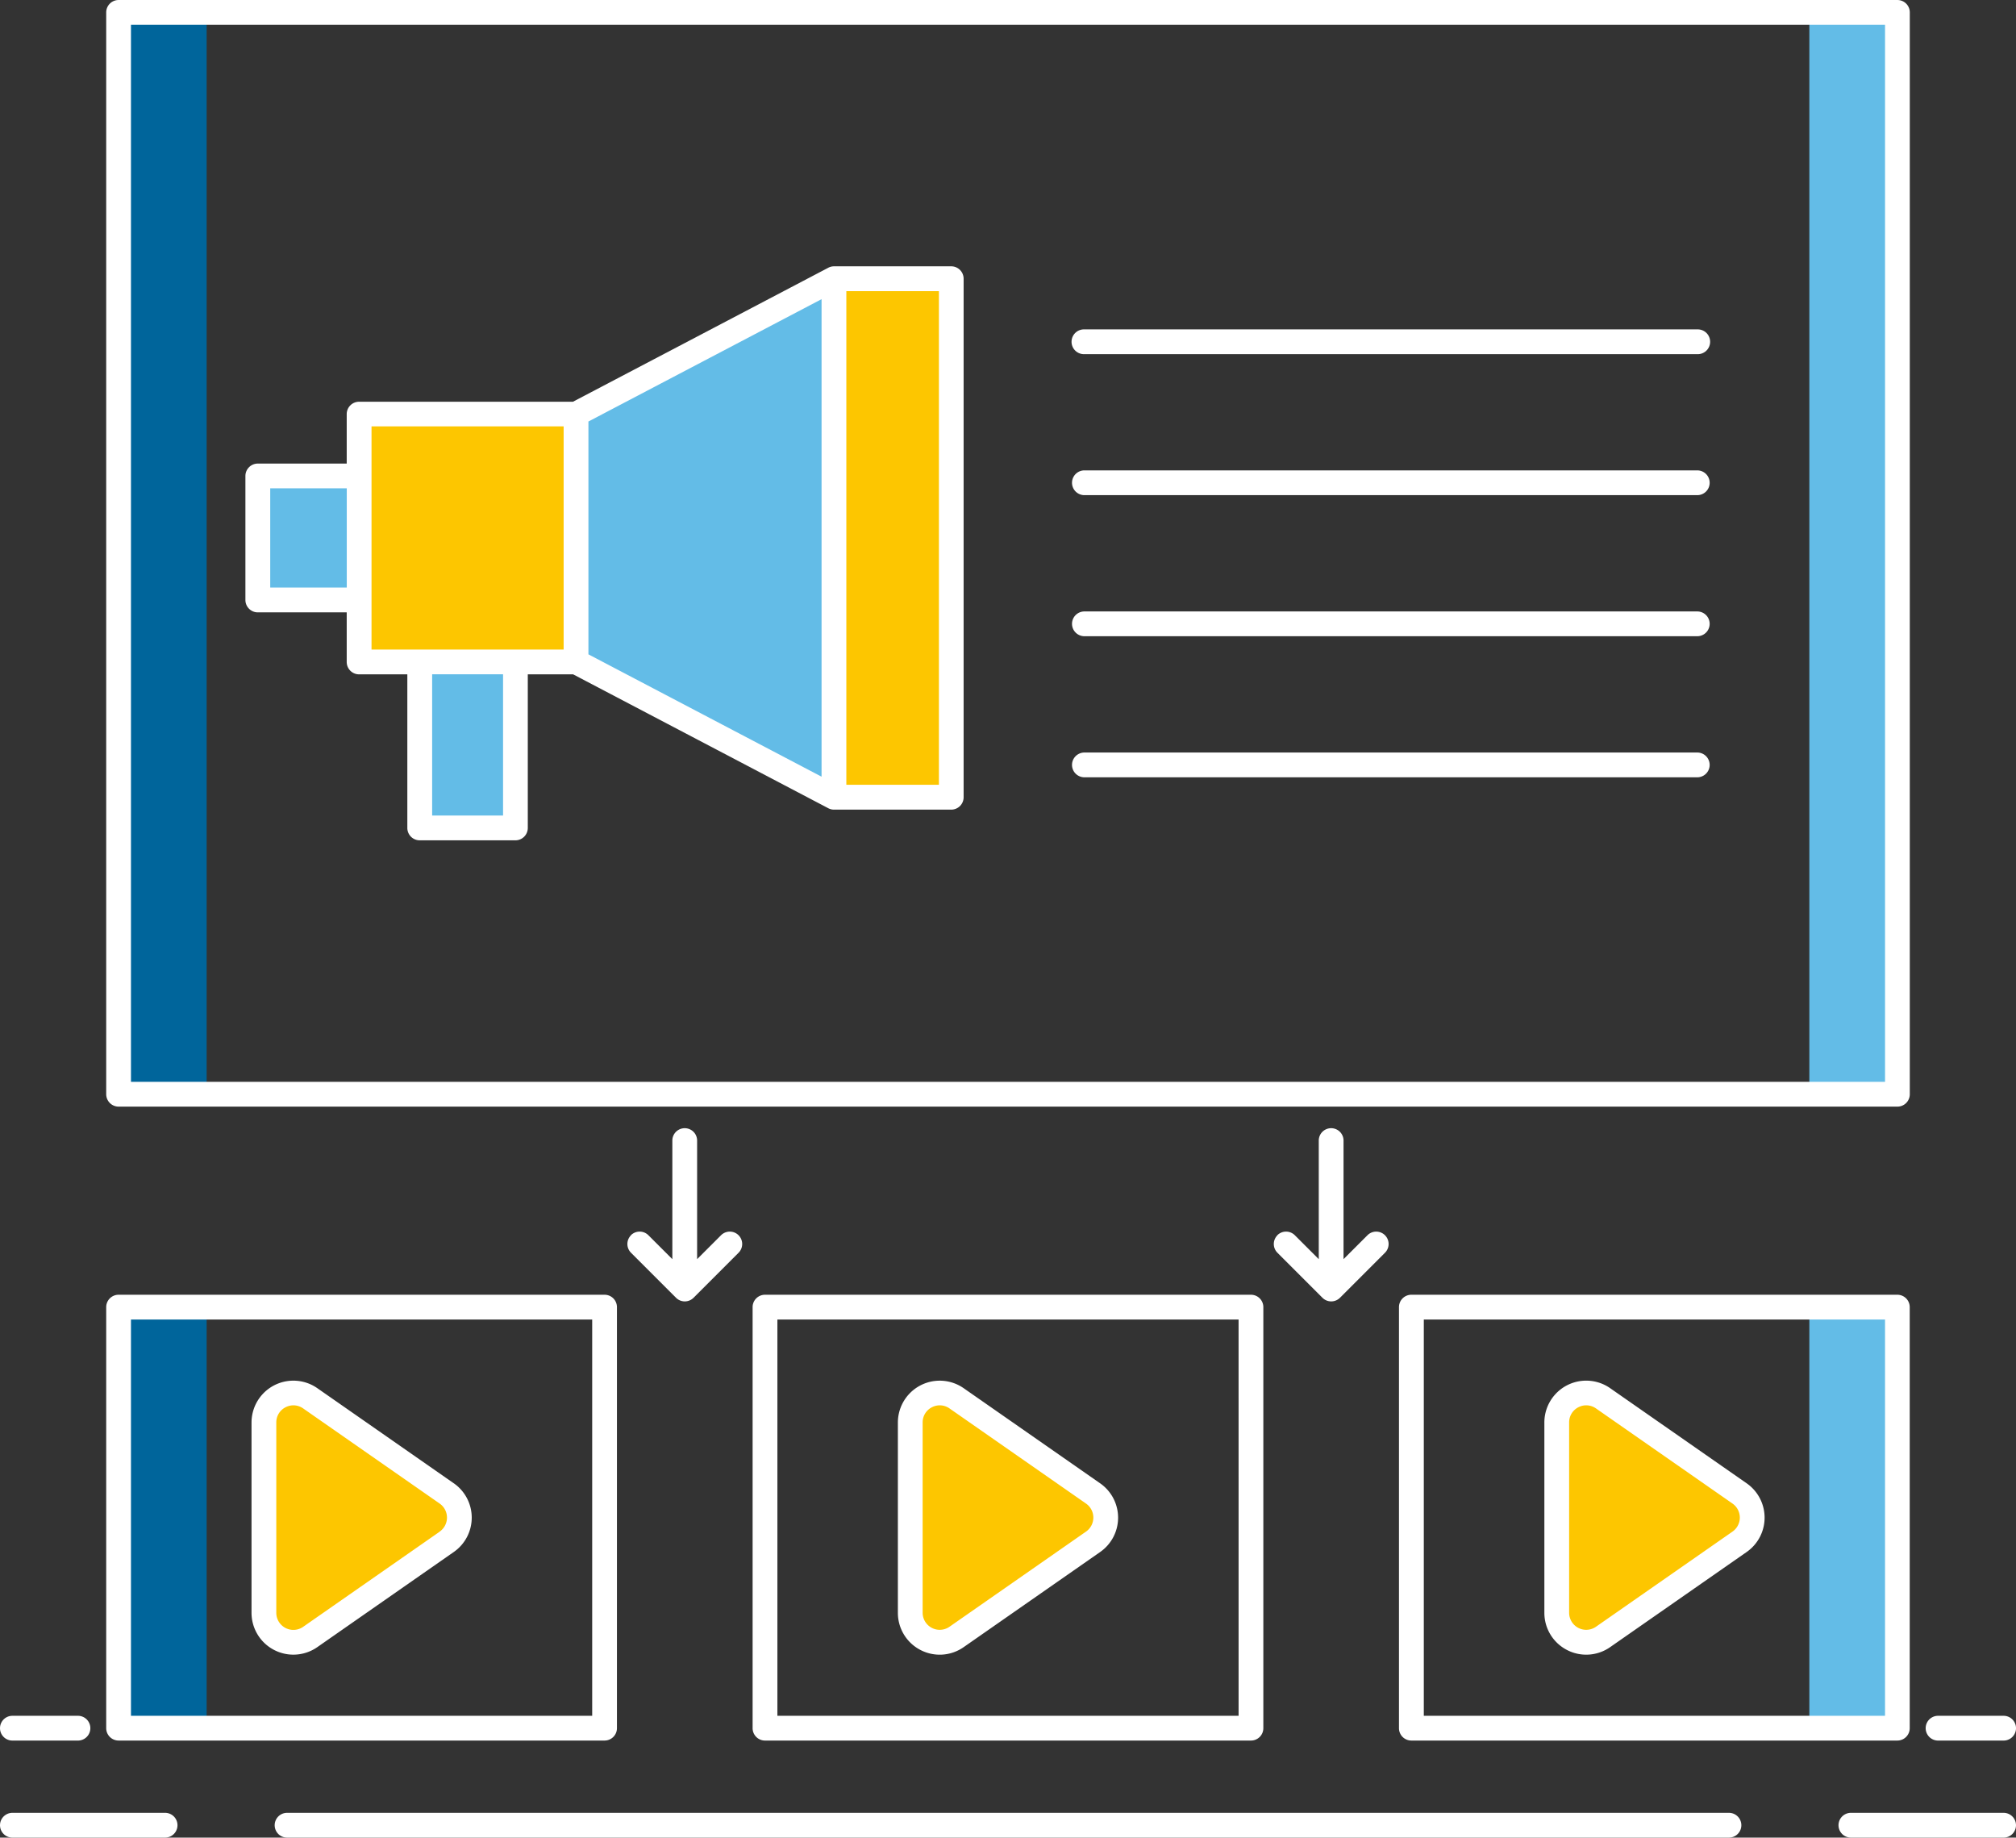 <svg height="108.697" viewBox="0 0 119.263 108.697" width="119.263" xmlns="http://www.w3.org/2000/svg"><rect x="0" y="0" width="119.263" height="108.697" fill="#333333" stroke="none"/><path d="m207.435 2559.476h5.209v24.905h-5.209z" fill="#00659b" transform="translate(-200.42 -2482.157)"/><path d="m617.081 2559.476h5.209v24.905h-5.209z" fill="#63bce7" transform="translate(-510.043 -2482.157)"/><path d="m245.371 2580.59 8.076 5.628a1.743 1.743 0 0 1 0 2.86l-8.076 5.628a1.743 1.743 0 0 1 -2.74-1.43v-11.256a1.743 1.743 0 0 1 2.74-1.43z" fill="#fdc600" transform="translate(-227.022 -2497.877)"/><path d="m401.989 2580.59 8.076 5.628a1.743 1.743 0 0 1 0 2.86l-8.076 5.628a1.743 1.743 0 0 1 -2.74-1.43v-11.256a1.743 1.743 0 0 1 2.74-1.43z" fill="#fdc600" transform="translate(-345.399 -2497.877)"/><path d="m558.6 2580.59 8.076 5.628a1.743 1.743 0 0 1 0 2.86l-8.076 5.628a1.743 1.743 0 0 1 -2.74-1.43v-11.256a1.743 1.743 0 0 1 2.74-1.43z" fill="#fdc600" transform="translate(-463.774 -2497.877)"/><path d="m207.435 2245.816h5.209v63.992h-5.209z" fill="#00659b" transform="translate(-200.42 -2245.084)"/><path d="m617.081 2245.816h5.209v63.992h-5.209z" fill="#63bce7" transform="translate(-510.043 -2245.084)"/><path d="m333.53 2341-15.257-8v-14.657l15.257-8.006z" fill="#63bce7" transform="translate(-284.194 -2293.846)"/><path d="m380.757 2310.332h6.943v30.668h-6.941z" fill="#fdc600" transform="translate(-331.422 -2293.846)"/><path d="m265.723 2343.122h12.831v14.663h-12.831z" fill="#fdc600" transform="translate(-244.476 -2318.63)"/><path d="m241.177 2358.116h5.994v7.335h-5.994z" fill="#63bce7" transform="translate(-225.923 -2329.963)"/><path d="m280.409 2403.176h5.66v9.818h-5.66z" fill="#63bce7" transform="translate(-255.576 -2364.021)"/><g fill="#fff"><path d="m205.167 2582.846h28.75a.732.732 0 0 0 .732-.732v-24.906a.732.732 0 0 0 -.732-.732h-28.75a.732.732 0 0 0 -.732.732v24.906a.733.733 0 0 0 .732.732zm.733-24.905h27.285v23.44h-27.285z" transform="translate(-198.152 -2479.89)"/><path d="m361.783 2556.476a.732.732 0 0 0 -.732.732v24.906a.732.732 0 0 0 .732.732h28.75a.732.732 0 0 0 .732-.732v-24.906a.732.732 0 0 0 -.732-.732zm28.018 24.905h-27.284v-23.44h27.283z" transform="translate(-316.528 -2479.89)"/><path d="m547.153 2556.476h-28.753a.732.732 0 0 0 -.733.732v24.906a.732.732 0 0 0 .733.732h28.75a.732.732 0 0 0 .732-.732v-24.906a.732.732 0 0 0 -.729-.732zm-.732 24.905h-27.285v-23.44h27.285z" transform="translate(-434.906 -2479.89)"/><path d="m251.6 2583.356-8.076-5.628a2.476 2.476 0 0 0 -3.891 2.031v11.256a2.475 2.475 0 0 0 3.891 2.031l8.076-5.629a2.476 2.476 0 0 0 0-4.062zm-.837 2.861-8.076 5.628a1.011 1.011 0 0 1 -1.589-.829v-11.256a1 1 0 0 1 .543-.9 1 1 0 0 1 1.046.066l8.076 5.628a1.011 1.011 0 0 1 0 1.658z" transform="translate(-224.753 -2495.616)"/><path d="m397.577 2593.211a2.471 2.471 0 0 0 2.561-.164l8.076-5.628a2.475 2.475 0 0 0 0-4.062l-8.076-5.628a2.476 2.476 0 0 0 -3.891 2.031v11.256a2.469 2.469 0 0 0 1.33 2.195zm.135-13.451a1 1 0 0 1 .543-.9 1 1 0 0 1 1.046.066l8.076 5.628a1.01 1.01 0 0 1 0 1.658l-8.076 5.628a1.011 1.011 0 0 1 -1.589-.829z" transform="translate(-343.13 -2495.616)"/><path d="m554.2 2593.21a2.468 2.468 0 0 0 2.561-.164l8.077-5.628a2.475 2.475 0 0 0 0-4.062l-8.077-5.628a2.475 2.475 0 0 0 -3.891 2.031v11.256a2.469 2.469 0 0 0 1.33 2.195zm.135-13.451a1 1 0 0 1 .542-.9 1 1 0 0 1 1.046.067l8.077 5.628a1.011 1.011 0 0 1 0 1.658l-8.077 5.628a1.01 1.01 0 0 1 -1.588-.829z" transform="translate(-461.508 -2495.616)"/><path d="m487.541 2522.379a.732.732 0 0 0 0 1.036l2.663 2.663a.733.733 0 0 0 1.036 0l2.663-2.663a.732.732 0 1 0 -1.036-1.036l-1.416 1.415c0-.009 0-.019 0-.029v-7.012a.733.733 0 0 0 -1.465 0v7.012.029l-1.416-1.415a.733.733 0 0 0 -1.037 0z" transform="translate(-411.97 -2449.313)"/><path d="m205.167 2308.274h105.233a.732.732 0 0 0 .732-.732v-63.993a.732.732 0 0 0 -.732-.732h-105.233a.732.732 0 0 0 -.732.732v63.993a.733.733 0 0 0 .732.732zm.733-63.993h103.768v62.528h-103.768z" transform="translate(-198.152 -2242.816)"/><path d="m279.932 2307.332h-6.941a.731.731 0 0 0 -.34.087l-15.1 7.923h-12.651a.732.732 0 0 0 -.733.732v2.926h-5.261a.733.733 0 0 0 -.732.733v7.335a.732.732 0 0 0 .732.733h5.261v2.935a.732.732 0 0 0 .733.732h2.853v9.085a.732.732 0 0 0 .733.732h5.66a.732.732 0 0 0 .733-.732v-9.085h2.684l15.085 7.915a.725.725 0 0 0 .34.087h6.941a.732.732 0 0 0 .733-.732v-30.669a.733.733 0 0 0 -.73-.737zm-40.29 19v-5.87h4.528v5.87zm5.993.732v-10.264h11.365v13.2h-11.365v-2.935zm7.781 12.753h-4.195v-8.353h4.195zm5.05-23.305 13.792-7.237v28.246l-13.792-7.237zm20.734 21.488h-5.476v-29.2h5.476z" transform="translate(-223.656 -2291.579)"/><path d="m475.424 2322.6h-36.256a.733.733 0 1 0 0 1.465h36.257a.733.733 0 1 0 0-1.465z" transform="translate(-375.017 -2303.116)"/><path d="m475.424 2356.77h-36.256a.732.732 0 1 0 0 1.465h36.257a.732.732 0 1 0 0-1.465z" transform="translate(-375.017 -2328.946)"/><path d="m475.424 2390.944h-36.256a.732.732 0 1 0 0 1.465h36.257a.732.732 0 1 0 0-1.465z" transform="translate(-375.017 -2354.776)"/><path d="m475.424 2425.12h-36.256a.732.732 0 1 0 0 1.465h36.257a.732.732 0 1 0 0-1.465z" transform="translate(-375.017 -2380.607)"/><path d="m188.472 2681.984h-9.034a.732.732 0 1 0 0 1.465h9.034a.732.732 0 1 0 0-1.465z" transform="translate(-178.705 -2574.752)"/><path d="m633.912 2681.984h-9.034a.732.732 0 1 0 0 1.465h9.034a.732.732 0 1 0 0-1.465z" transform="translate(-515.382 -2574.752)"/><path d="m331.284 2681.984h-85.3a.732.732 0 1 0 0 1.465h85.3a.732.732 0 1 0 0-1.465z" transform="translate(-229.002 -2574.752)"/><path d="m179.438 2659.941h3.879a.732.732 0 1 0 0-1.465h-3.879a.732.732 0 1 0 0 1.465z" transform="translate(-178.705 -2556.984)"/><path d="m645.992 2659.941h3.879a.732.732 0 0 0 0-1.465h-3.879a.732.732 0 1 0 0 1.465z" transform="translate(-531.34 -2556.984)"/><path d="m330.923 2522.379a.732.732 0 0 0 0 1.036l2.663 2.663a.733.733 0 0 0 1.036 0l2.663-2.663a.732.732 0 1 0 -1.036-1.036l-1.416 1.415c0-.009 0-.019 0-.029v-7.012a.733.733 0 0 0 -1.465 0v7.012.029l-1.416-1.415a.733.733 0 0 0 -1.037 0z" transform="translate(-293.593 -2449.313)"/></g></svg>